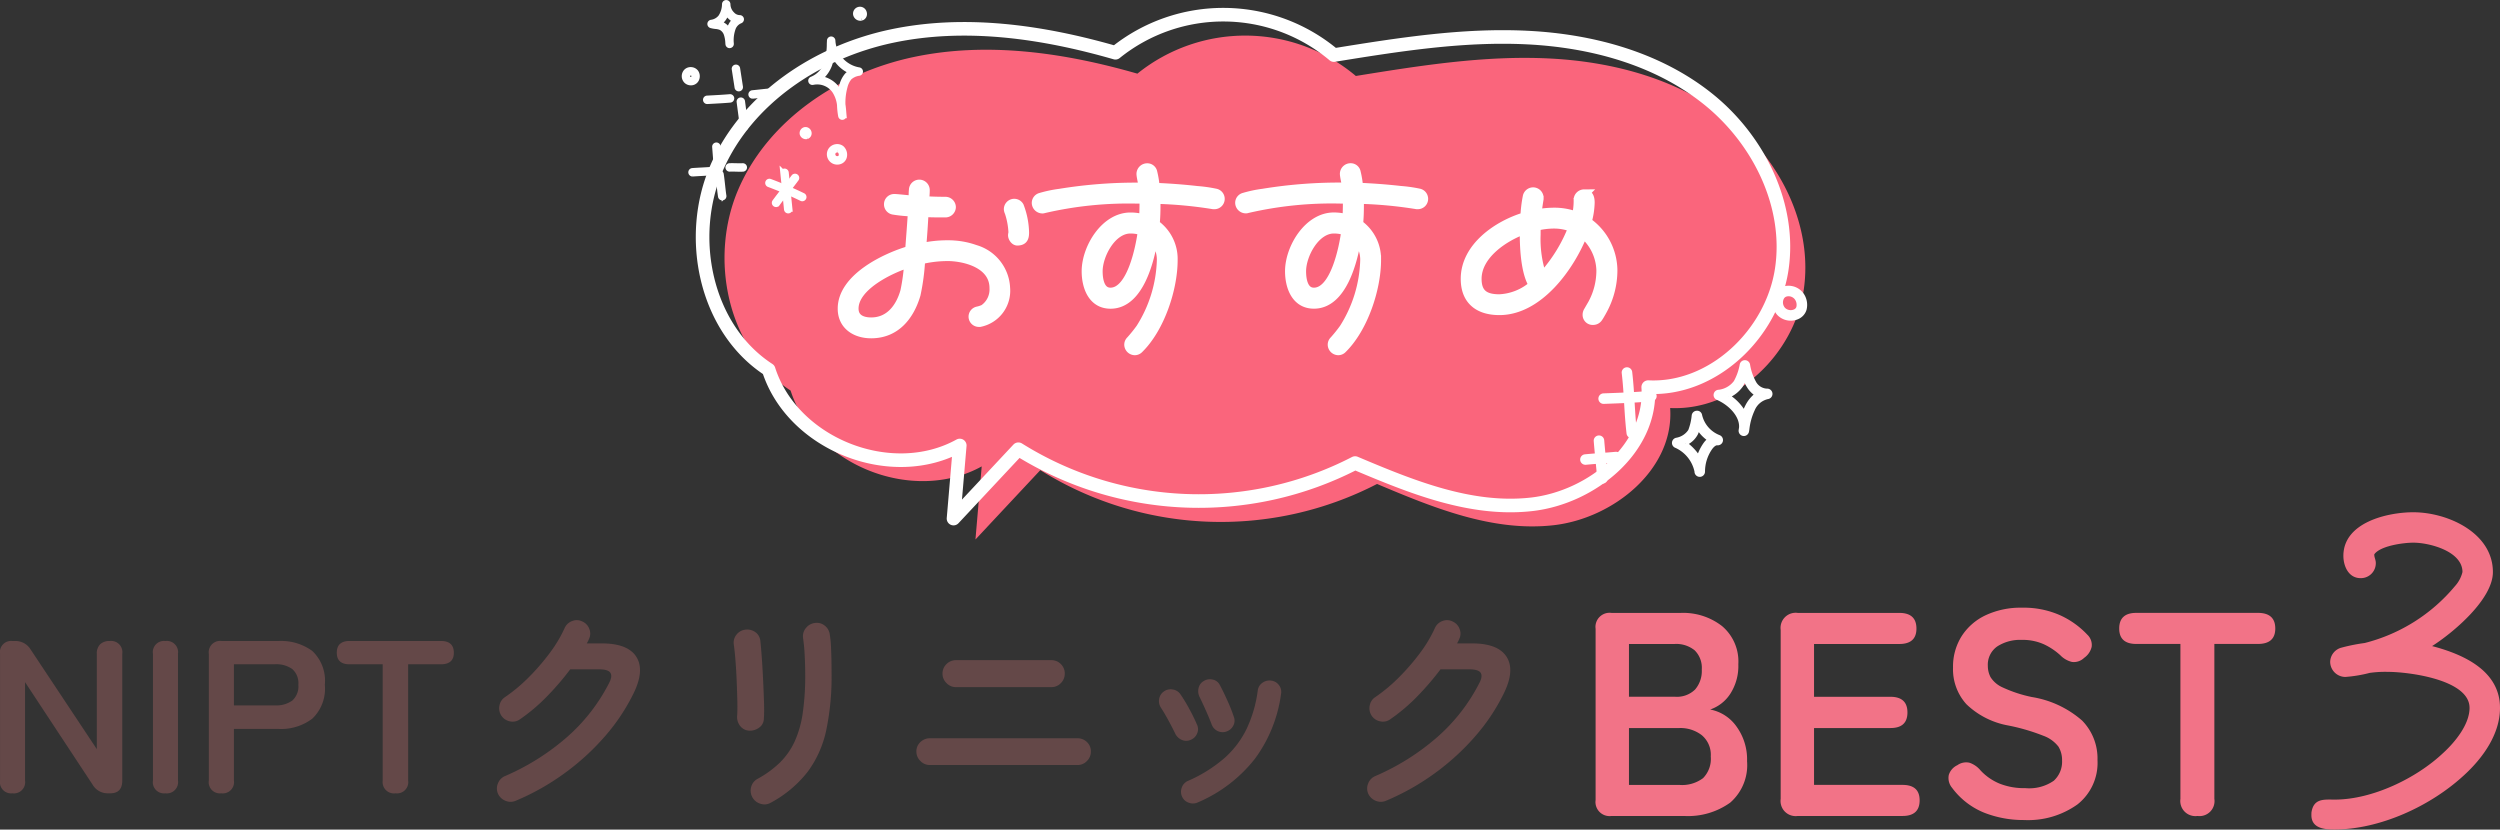 <svg xmlns="http://www.w3.org/2000/svg" width="275.778" height="91.511" viewBox="0 0 275.778 91.511">
  <rect x="0" y="0" width="275.778" height="91.511" fill="#333333" stroke="none"/>
  <g id="グループ_1204" data-name="グループ 1204" transform="translate(-2315.215 215.301)">
    <g id="グループ_1203" data-name="グループ 1203" transform="translate(2243.993 -264)">
      <path id="パス_2297" data-name="パス 2297" d="M-83.136,0A1.231,1.231,0,0,1-84.5-1.416V-15.384A1.231,1.231,0,0,1-83.136-16.8h.312a1.947,1.947,0,0,1,1.7.936l7.3,10.992V-15.384a1.4,1.4,0,0,1,.372-1.056,1.439,1.439,0,0,1,1.044-.36,1.241,1.241,0,0,1,1.392,1.416V-1.416Q-71.016,0-72.336,0h-.24a1.911,1.911,0,0,1-1.7-.936l-7.464-11.328V-1.416A1.241,1.241,0,0,1-83.136,0Zm16.872,0a1.231,1.231,0,0,1-1.368-1.416V-15.384A1.231,1.231,0,0,1-66.264-16.8a1.241,1.241,0,0,1,1.392,1.416V-1.416A1.241,1.241,0,0,1-66.264,0ZM-60.1,0a1.231,1.231,0,0,1-1.368-1.416V-15.384A1.252,1.252,0,0,1-60.048-16.8h6.264a5.809,5.809,0,0,1,3.732,1.1,4.5,4.5,0,0,1,1.38,3.72,4.573,4.573,0,0,1-1.38,3.744A5.723,5.723,0,0,1-53.784-7.1H-58.7v5.688A1.241,1.241,0,0,1-60.1,0ZM-58.7-9.7h4.536a3,3,0,0,0,1.9-.528,2.1,2.1,0,0,0,.672-1.752,2.066,2.066,0,0,0-.672-1.728,3,3,0,0,0-1.9-.528H-58.7ZM-40.872,0a1.252,1.252,0,0,1-1.416-1.416V-14.232h-3.648q-1.416,0-1.416-1.272,0-1.3,1.416-1.3H-35.88q1.44,0,1.44,1.3,0,1.272-1.44,1.272h-3.6V-1.416A1.241,1.241,0,0,1-40.872,0ZM-27.6.816a1.447,1.447,0,0,1-1.14.012,1.52,1.52,0,0,1-.828-.78A1.417,1.417,0,0,1-29.58-1.08,1.424,1.424,0,0,1-28.8-1.9,25.911,25.911,0,0,0-21.912-6.24a20.008,20.008,0,0,0,4.584-5.9q.408-.768.156-1.152t-1.236-.384H-21.6a30.467,30.467,0,0,1-2.568,2.988A19.808,19.808,0,0,1-27.12-8.184a1.354,1.354,0,0,1-1.092.252,1.464,1.464,0,0,1-.972-.612,1.478,1.478,0,0,1-.228-1.116,1.38,1.38,0,0,1,.612-.948,18.034,18.034,0,0,0,2.616-2.184,24.231,24.231,0,0,0,2.316-2.676,14.656,14.656,0,0,0,1.644-2.748,1.424,1.424,0,0,1,.816-.78,1.355,1.355,0,0,1,1.128.036,1.424,1.424,0,0,1,.78.816,1.355,1.355,0,0,1-.036,1.128,3.358,3.358,0,0,1-.24.48h1.656q2.856,0,3.8,1.464t-.252,3.96a21.7,21.7,0,0,1-3.2,4.824A26.6,26.6,0,0,1-22.248-2.2,26.653,26.653,0,0,1-27.6.816ZM.528,1.032a1.352,1.352,0,0,1-1.14.12,1.487,1.487,0,0,1-.9-.72A1.508,1.508,0,0,1-1.644-.7,1.435,1.435,0,0,1-.96-1.584,11.153,11.153,0,0,0,1.536-3.4a7.892,7.892,0,0,0,1.62-2.316,11.594,11.594,0,0,0,.888-3.12A28.429,28.429,0,0,0,4.32-13.08q0-1.008-.06-2.16a18.26,18.26,0,0,0-.18-1.9,1.413,1.413,0,0,1,.324-1.1,1.48,1.48,0,0,1,1-.552,1.4,1.4,0,0,1,1.092.312,1.472,1.472,0,0,1,.54,1.008,11.734,11.734,0,0,1,.132,1.38q.036.8.048,1.6t.012,1.416A28.632,28.632,0,0,1,6.648-7,11.835,11.835,0,0,1,4.62-2.412,12.836,12.836,0,0,1,.528,1.032Zm-2.4-7.944a1.341,1.341,0,0,1-.972-.5,1.592,1.592,0,0,1-.348-1.1q.048-.624.024-1.668T-3.24-12.4q-.048-1.164-.132-2.232t-.18-1.74A1.4,1.4,0,0,1-3.264-17.5a1.437,1.437,0,0,1,.984-.552,1.519,1.519,0,0,1,1.1.276,1.333,1.333,0,0,1,.552.972q.072.672.156,1.812t.144,2.412q.06,1.272.1,2.436T-.24-8.256A1.238,1.238,0,0,1-.756-7.248,1.725,1.725,0,0,1-1.872-6.912ZM18.072-3.12a1.429,1.429,0,0,1-1.044-.444,1.429,1.429,0,0,1-.444-1.044,1.379,1.379,0,0,1,.444-1.044,1.47,1.47,0,0,1,1.044-.42H34.344a1.458,1.458,0,0,1,1.056.42,1.4,1.4,0,0,1,.432,1.044A1.448,1.448,0,0,1,35.4-3.564a1.417,1.417,0,0,1-1.056.444Zm2.88-8.592a1.429,1.429,0,0,1-1.044-.444,1.429,1.429,0,0,1-.444-1.044,1.417,1.417,0,0,1,.444-1.056,1.448,1.448,0,0,1,1.044-.432H31.464a1.436,1.436,0,0,1,1.056.432,1.436,1.436,0,0,1,.432,1.056,1.448,1.448,0,0,1-.432,1.044,1.417,1.417,0,0,1-1.056.444ZM47.616,1.008a1.265,1.265,0,0,1-1,.024A1.241,1.241,0,0,1,45.888.36a1.3,1.3,0,0,1-.024-1.008,1.242,1.242,0,0,1,.672-.72,15.661,15.661,0,0,0,4.02-2.508,10.366,10.366,0,0,0,2.46-3.24,14.192,14.192,0,0,0,1.224-4.212,1.2,1.2,0,0,1,.516-.864,1.325,1.325,0,0,1,.972-.24,1.236,1.236,0,0,1,.852.5,1.224,1.224,0,0,1,.228.984A15.488,15.488,0,0,1,53.94-3.828,15.9,15.9,0,0,1,47.616,1.008Zm3.168-7.824a1.265,1.265,0,0,1-.984-.06,1.3,1.3,0,0,1-.648-.732q-.264-.7-.66-1.584t-.66-1.416a1.436,1.436,0,0,1-.12-1,1.172,1.172,0,0,1,.576-.78A1.284,1.284,0,0,1,49.3-12.54a1.124,1.124,0,0,1,.768.612q.36.672.8,1.644A18.6,18.6,0,0,1,51.6-8.448a1.148,1.148,0,0,1-.06.984A1.287,1.287,0,0,1,50.784-6.816ZM46.848-5.9a1.177,1.177,0,0,1-.972.012,1.39,1.39,0,0,1-.732-.684q-.384-.792-.8-1.548t-.756-1.284a1.319,1.319,0,0,1-.228-.984,1.238,1.238,0,0,1,.516-.84,1.266,1.266,0,0,1,.972-.228,1.245,1.245,0,0,1,.852.516,16.739,16.739,0,0,1,.984,1.62q.528.972.84,1.716a1.146,1.146,0,0,1,.036.984A1.278,1.278,0,0,1,46.848-5.9ZM68.4.816a1.447,1.447,0,0,1-1.14.012,1.52,1.52,0,0,1-.828-.78A1.417,1.417,0,0,1,66.42-1.08,1.424,1.424,0,0,1,67.2-1.9,25.911,25.911,0,0,0,74.088-6.24a20.008,20.008,0,0,0,4.584-5.9q.408-.768.156-1.152t-1.236-.384H74.4a30.466,30.466,0,0,1-2.568,2.988A19.808,19.808,0,0,1,68.88-8.184a1.354,1.354,0,0,1-1.092.252,1.464,1.464,0,0,1-.972-.612,1.478,1.478,0,0,1-.228-1.116,1.38,1.38,0,0,1,.612-.948,18.034,18.034,0,0,0,2.616-2.184,24.232,24.232,0,0,0,2.316-2.676,14.656,14.656,0,0,0,1.644-2.748,1.424,1.424,0,0,1,.816-.78,1.355,1.355,0,0,1,1.128.036,1.424,1.424,0,0,1,.78.816,1.355,1.355,0,0,1-.036,1.128,3.359,3.359,0,0,1-.24.48H77.88q2.856,0,3.8,1.464t-.252,3.96a21.7,21.7,0,0,1-3.2,4.824A26.6,26.6,0,0,1,73.752-2.2,26.653,26.653,0,0,1,68.4.816Z" transform="translate(155.726 136.21)" fill="#644848"/>
      <path id="パス_2298" data-name="パス 2298" d="M4.032,0a1.556,1.556,0,0,1-1.76-1.76V-20.64a1.556,1.556,0,0,1,1.76-1.76H11.68a6.973,6.973,0,0,1,4.544,1.456,5.107,5.107,0,0,1,1.792,4.208,5.655,5.655,0,0,1-.88,3.248,4.3,4.3,0,0,1-2.224,1.744,4.605,4.605,0,0,1,2.9,1.872,6.177,6.177,0,0,1,1.168,3.824A5.485,5.485,0,0,1,17.12-1.472,7.978,7.978,0,0,1,12.032,0Zm1.92-3.424H11.52a3.845,3.845,0,0,0,2.608-.752,3.032,3.032,0,0,0,.848-2.384,2.815,2.815,0,0,0-.992-2.352A3.85,3.85,0,0,0,11.52-9.7H5.952Zm0-9.728H11.04a2.855,2.855,0,0,0,2.208-.8,3.137,3.137,0,0,0,.736-2.208,2.7,2.7,0,0,0-.784-2.112,3.216,3.216,0,0,0-2.224-.7H5.952ZM24.576,0a1.669,1.669,0,0,1-1.888-1.888V-20.512A1.669,1.669,0,0,1,24.576-22.4h11.2q1.888,0,1.888,1.728,0,1.7-1.888,1.7H26.368v5.824h8.416q1.888,0,1.888,1.728T34.784-9.7H26.368v6.272h9.76q1.888,0,1.888,1.7Q38.016,0,36.128,0Zm24.96.448A11.821,11.821,0,0,1,45.12-.368,8.26,8.26,0,0,1,41.6-3.1a1.686,1.686,0,0,1-.368-1.424A1.759,1.759,0,0,1,42.176-5.6a1.665,1.665,0,0,1,1.344-.272,2.728,2.728,0,0,1,1.216.848A6,6,0,0,0,46.8-3.584a7.272,7.272,0,0,0,2.864.512,4.739,4.739,0,0,0,3.152-.816,2.833,2.833,0,0,0,.912-2.224,2.84,2.84,0,0,0-.4-1.536,3.671,3.671,0,0,0-1.664-1.2,21.873,21.873,0,0,0-3.888-1.136,8.932,8.932,0,0,1-4.592-2.336A5.733,5.733,0,0,1,41.7-16.384a6.283,6.283,0,0,1,.944-3.44,6.345,6.345,0,0,1,2.656-2.32,9.092,9.092,0,0,1,4.016-.832,9.865,9.865,0,0,1,4.192.832A9.492,9.492,0,0,1,56.512-20a1.546,1.546,0,0,1,.48,1.344,2.04,2.04,0,0,1-.832,1.216,1.617,1.617,0,0,1-1.344.448,2.655,2.655,0,0,1-1.28-.736,7.166,7.166,0,0,0-1.824-1.216,5.685,5.685,0,0,0-2.432-.48,4.655,4.655,0,0,0-2.7.72,2.453,2.453,0,0,0-1.04,2.16,2.664,2.664,0,0,0,.3,1.232,3.024,3.024,0,0,0,1.344,1.136A14.567,14.567,0,0,0,50.4-13.12a11.08,11.08,0,0,1,5.536,2.592,5.96,5.96,0,0,1,1.7,4.352,5.829,5.829,0,0,1-2.224,4.912A9.369,9.369,0,0,1,49.536.448ZM68.672,0a1.669,1.669,0,0,1-1.888-1.888V-18.976H61.92q-1.888,0-1.888-1.7,0-1.728,1.888-1.728H75.328q1.92,0,1.92,1.728,0,1.7-1.92,1.7h-4.8V-1.888A1.655,1.655,0,0,1,68.672,0Z" transform="translate(244.963 138.71)" fill="#f27387"/>
      <path id="パス_2254" data-name="パス 2254" d="M29.888-39.169c0-4.137-4.081-5.927-7.492-6.821,2.292-1.454,6.709-5.144,6.709-8.163,0-4.361-5.032-6.6-8.778-6.6-2.851,0-7.716,1.118-7.716,4.808,0,1.118.559,2.46,1.9,2.46a1.647,1.647,0,0,0,1.677-1.677c0-.335-.168-.615-.168-.895v-.056c.671-.95,3.243-1.286,4.305-1.286,1.789,0,5.423.95,5.423,3.243a3.569,3.569,0,0,1-.839,1.565,19.025,19.025,0,0,1-9.952,6.262,20.034,20.034,0,0,0-2.516.5,1.664,1.664,0,0,0-1.286,1.565,1.682,1.682,0,0,0,1.677,1.677,14.944,14.944,0,0,0,2.684-.447,12.153,12.153,0,0,1,2.013-.112c2.236,0,9,.839,9,3.97,0,1.845-1.621,3.8-2.907,4.976-2.963,2.8-7.827,5.144-11.965,5.144-1.174,0-2.348-.168-2.572,1.454v.168c-.056,1.51,1.342,1.677,2.516,1.677,5.032,0,10.623-2.572,14.313-5.982C27.987-33.633,29.888-36.261,29.888-39.169Z" transform="translate(317.112 165.96)" fill="#f27387"/>
    </g>
    <g id="グループ_1202" data-name="グループ 1202" transform="translate(2371.543 -303)">
      <path id="パス_2256" data-name="パス 2256" d="M29.68,57.584l7.154-7.649A37.544,37.544,0,0,0,73.98,51.459c6.2,2.621,12.743,5.3,19.433,4.556s13.368-6.218,12.9-12.932c7.145.346,13.624-5.856,14.718-12.925s-2.508-14.346-8.082-18.83S100.116,4.876,92.971,4.523,78.7,5.314,71.641,6.454a18.949,18.949,0,0,0-24.1-.256C39.523,3.889,30.99,2.635,22.828,4.371S6.913,11.218,3.565,18.862,2.291,36.609,9.288,41.157c2.63,8.231,13.521,12.553,21.08,8.365Q30.024,53.553,29.68,57.584Z" transform="translate(21.596 89.626)" fill="#fa657c"/>
      <path id="パス_2296" data-name="パス 2296" d="M-23.1-11.22a8.527,8.527,0,0,0-.572-2.9.648.648,0,0,0-.55-.33.648.648,0,0,0-.66.66.816.816,0,0,0,.088.308,8.278,8.278,0,0,1,.418,2.222c0,.11-.044.22-.044.33,0,.264.242.638.528.638C-23.254-10.3-23.1-10.626-23.1-11.22ZM-25.19-5.1a4.647,4.647,0,0,0-3.366-4.268,8.623,8.623,0,0,0-2.354-.484c-.242-.022-.506-.022-.748-.022a13.258,13.258,0,0,0-2.794.308c.11-1.3.2-2.574.264-3.872.792.044,1.562.044,2.354.044a.658.658,0,0,0,.66-.638.658.658,0,0,0-.66-.638c-.77,0-1.518-.022-2.288-.066.022-.374.066-.77.066-1.144a.658.658,0,0,0-.616-.682.648.648,0,0,0-.682.638c-.044.374-.022.748-.044,1.122-.66-.044-1.32-.132-1.98-.176h-.088a.625.625,0,0,0-.638.638.642.642,0,0,0,.55.638,16.4,16.4,0,0,0,2.09.2c-.088,1.408-.2,2.838-.308,4.246-2.706.792-7.436,3.058-7.436,6.424,0,1.848,1.474,2.772,3.19,2.772,2.684,0,4.246-1.936,4.95-4.334a24.287,24.287,0,0,0,.506-3.828A12.754,12.754,0,0,1-31.68-8.58c.22,0,.44,0,.66.022C-29.04-8.4-26.466-7.5-26.466-5.1a2.624,2.624,0,0,1-1.122,2.31,3.322,3.322,0,0,1-.66.22.634.634,0,0,0-.528.616.638.638,0,0,0,.638.638h.11A3.559,3.559,0,0,0-25.19-5.1Zm-10.692-2.75a20.633,20.633,0,0,1-.418,3.1c-.506,1.8-1.672,3.388-3.718,3.388-.968,0-1.892-.352-1.892-1.474C-41.91-5.324-37.884-7.238-35.882-7.854Zm34.364-7.084a.64.64,0,0,0-.528-.638,15.456,15.456,0,0,0-2.024-.286c-1.54-.176-3.08-.286-4.62-.352a10.316,10.316,0,0,0-.264-1.65.614.614,0,0,0-.616-.506.681.681,0,0,0-.682.66c0,.308.2,1.056.242,1.474h-.352a52.163,52.163,0,0,0-8.866.682,13.577,13.577,0,0,0-2.09.44.635.635,0,0,0-.484.616.677.677,0,0,0,.66.66.374.374,0,0,0,.154-.022A41.227,41.227,0,0,1-10.6-14.916h.682v.572c0,.528-.022,1.078-.044,1.606a5.377,5.377,0,0,0-1.452-.2c-2.816,0-4.884,3.432-4.884,5.984,0,1.694.682,3.63,2.684,3.63,3.168,0,4.334-4.84,4.73-7.26a3.607,3.607,0,0,1,.88,2.376A14.755,14.755,0,0,1-10.318-.66,15.978,15.978,0,0,1-11.4.682a.633.633,0,0,0-.2.462.677.677,0,0,0,.66.66.633.633,0,0,0,.462-.2C-8.162-.66-6.71-4.994-6.71-8.206a4.692,4.692,0,0,0-1.98-3.938c.066-.7.088-1.408.088-2.112v-.638a46.787,46.787,0,0,1,6.336.594h.11A.638.638,0,0,0-1.518-14.938ZM-10.1-11.4c-.22,1.716-1.188,6.754-3.52,6.754-1.166,0-1.364-1.408-1.364-2.31,0-1.8,1.5-4.664,3.564-4.664A3.867,3.867,0,0,1-10.1-11.4Zm31.02-3.542a.64.64,0,0,0-.528-.638,15.456,15.456,0,0,0-2.024-.286c-1.54-.176-3.08-.286-4.62-.352a10.316,10.316,0,0,0-.264-1.65.614.614,0,0,0-.616-.506.681.681,0,0,0-.682.66c0,.308.2,1.056.242,1.474h-.352a52.163,52.163,0,0,0-8.866.682,13.577,13.577,0,0,0-2.09.44.635.635,0,0,0-.484.616.677.677,0,0,0,.66.66.374.374,0,0,0,.154-.022,41.227,41.227,0,0,1,10.384-1.056h.682v.572c0,.528-.022,1.078-.044,1.606a5.377,5.377,0,0,0-1.452-.2c-2.816,0-4.884,3.432-4.884,5.984,0,1.694.682,3.63,2.684,3.63,3.168,0,4.334-4.84,4.73-7.26a3.607,3.607,0,0,1,.88,2.376A14.755,14.755,0,0,1,12.122-.66,15.978,15.978,0,0,1,11.044.682a.633.633,0,0,0-.2.462.677.677,0,0,0,.66.66.633.633,0,0,0,.462-.2c2.31-2.266,3.762-6.6,3.762-9.812a4.692,4.692,0,0,0-1.98-3.938c.066-.7.088-1.408.088-2.112v-.638a46.787,46.787,0,0,1,6.336.594h.11A.638.638,0,0,0,20.922-14.938ZM12.342-11.4c-.22,1.716-1.188,6.754-3.52,6.754-1.166,0-1.364-1.408-1.364-2.31,0-1.8,1.5-4.664,3.564-4.664A3.867,3.867,0,0,1,12.342-11.4ZM41.8-7.084a6.591,6.591,0,0,0-2.838-5.324,8.625,8.625,0,0,0,.33-2.112c0-.44-.088-.968-.66-.968a.662.662,0,0,0-.66.66,7.09,7.09,0,0,1-.2,1.8,6.774,6.774,0,0,0-2.464-.44,10.56,10.56,0,0,0-1.87.176c.044-.55.132-1.1.22-1.65v-.11a.658.658,0,0,0-.638-.66.663.663,0,0,0-.66.528,14.946,14.946,0,0,0-.264,2.222c-3.014.9-6.578,3.344-6.578,6.842,0,2.376,1.474,3.5,3.762,3.5,4.334,0,7.81-4.84,9.24-8.492A5.5,5.5,0,0,1,40.48-7.084a7.676,7.676,0,0,1-.924,3.7l-.484.836a.742.742,0,0,0-.11.374.607.607,0,0,0,.66.638.658.658,0,0,0,.55-.286c.176-.242.33-.55.484-.814A9.217,9.217,0,0,0,41.8-7.084ZM37.378-11.77a17.175,17.175,0,0,1-3.124,5.148l-.242.286A12.767,12.767,0,0,1,33.33-11c0-.308,0-.616.022-.924a8.371,8.371,0,0,1,1.958-.242A5.573,5.573,0,0,1,37.378-11.77ZM33.022-5.434a6.081,6.081,0,0,1-3.74,1.518c-1.562,0-2.464-.528-2.464-2.2,0-2.662,2.992-4.642,5.214-5.434C32.01-9.856,32.1-6.886,33.022-5.434Z" transform="translate(79.79 124.578)" fill="#fff" stroke="#fff" stroke-width="1"/>
      <path id="パス_2257" data-name="パス 2257" d="M29.68,57.584l7.154-7.649A37.544,37.544,0,0,0,73.98,51.459c6.2,2.621,12.743,5.3,19.433,4.556s13.368-6.218,12.9-12.932c7.145.346,13.624-5.856,14.718-12.925s-2.508-14.346-8.082-18.83S100.116,4.876,92.971,4.523,78.7,5.314,71.641,6.454a18.949,18.949,0,0,0-24.1-.256C39.523,3.889,30.99,2.635,22.828,4.371S6.913,11.218,3.565,18.862,2.291,36.609,9.288,41.157c2.63,8.231,13.521,12.553,21.08,8.365Q30.024,53.553,29.68,57.584Z" transform="translate(19.176 87.32)" fill="none" stroke="#fff" stroke-linecap="round" stroke-linejoin="round" stroke-width="1.5"/>
      <g id="グループ_1187" data-name="グループ 1187" transform="translate(-1978 -31)">
        <path id="パス_2263" data-name="パス 2263" d="M53.9,23.143a.166.166,0,0,1-.163-.136,8.122,8.122,0,0,1-.127-1.216,3.605,3.605,0,0,0-.539-1.533,2.348,2.348,0,0,0-2.437-.97.166.166,0,0,1-.1-.315,2.868,2.868,0,0,0,1.63-1.716,7.419,7.419,0,0,0,.32-2.2L52.5,14.7a.166.166,0,0,1,.159-.157.17.17,0,0,1,.171.143A3.485,3.485,0,0,0,55.72,17.95a.166.166,0,0,1,.024.328,2.009,2.009,0,0,0-1.066.483,2.472,2.472,0,0,0-.5,1,6.647,6.647,0,0,0-.238,1.994c.049.326.077.653.1.964l.021.24a.166.166,0,0,1-.143.179H53.9m-2.544-4.25a2.813,2.813,0,0,1,1.987,1.175,2.949,2.949,0,0,1,.317.593,6.394,6.394,0,0,1,.2-.991,2.764,2.764,0,0,1,.577-1.137,1.668,1.668,0,0,1,.576-.383,3.767,3.767,0,0,1-2.244-2.346,5.73,5.73,0,0,1-.3,1.566,3.4,3.4,0,0,1-1.114,1.522" transform="translate(1960.694 108.479)" fill="#fff" stroke="#fff" stroke-width="0.6"/>
        <path id="パス_2264" data-name="パス 2264" d="M12.37,4.713a.166.166,0,0,1-.165-.149q-.011-.1-.016-.21a3.47,3.47,0,0,0-.159-.873,1.279,1.279,0,0,0-.624-.756,1.971,1.971,0,0,0-.579-.13,3.1,3.1,0,0,1-.5-.093.166.166,0,0,1,.027-.323,1.59,1.59,0,0,0,1.055-.611A2.641,2.641,0,0,0,11.826.152a.166.166,0,0,1,.331.019,1.586,1.586,0,0,0,.485,1.113,1.16,1.16,0,0,0,.837.382.169.169,0,0,1,.167.129.166.166,0,0,1-.1.188,1.419,1.419,0,0,0-.837.92,3.949,3.949,0,0,0-.193,1.428c.006.068.011.136.016.2a.166.166,0,0,1-.151.177H12.37M11.063,2.291a1.787,1.787,0,0,1,.482.132,1.531,1.531,0,0,1,.739.8A4.225,4.225,0,0,1,12.4,2.8a1.749,1.749,0,0,1,.611-.884,1.693,1.693,0,0,1-.6-.4,2.068,2.068,0,0,1-.379-.523,2.157,2.157,0,0,1-.356.772,1.9,1.9,0,0,1-.609.525" transform="translate(1989.791 119)" fill="#fff" stroke="#fff" stroke-width="0.6"/>
        <path id="パス_2265" data-name="パス 2265" d="M58.783,59.164a.841.841,0,0,1-.741-1.26.823.823,0,0,1,.57-.391.8.8,0,0,1,.649.149.969.969,0,0,1,.289.882.733.733,0,0,1-.524.582.815.815,0,0,1-.244.037m.194-.2h0Zm-.2-1.139a.548.548,0,0,0-.1.01.5.5,0,0,0-.344.229.511.511,0,0,0,.6.742.405.405,0,0,0,.3-.328.642.642,0,0,0-.172-.562.437.437,0,0,0-.276-.091" transform="translate(1955.255 77.395)" fill="#fff" stroke="#fff" stroke-width="0.6"/>
        <path id="パス_2266" data-name="パス 2266" d="M.712,28.186a.732.732,0,0,1-.475-.174.737.737,0,0,1-.025-1.059.694.694,0,0,1,.551-.178.7.7,0,0,1,.5.276.778.778,0,0,1,.079.7.65.65,0,0,1-.47.417.691.691,0,0,1-.163.019m.125-.18h0Zm-.146-.9a.365.365,0,0,0-.251.091.375.375,0,0,0-.108.283.383.383,0,0,0,.122.283.4.4,0,0,0,.344.084.32.32,0,0,0,.236-.211A.446.446,0,0,0,1,27.245a.365.365,0,0,0-.265-.14l-.041,0" transform="translate(1997.176 99.629)" fill="#fff" stroke="#fff" stroke-width="0.6"/>
        <path id="パス_2267" data-name="パス 2267" d="M20.421,28.13a.166.166,0,0,1-.164-.14l-.312-2.022a.166.166,0,1,1,.328-.051l.312,2.022a.165.165,0,0,1-.139.189l-.025,0" transform="translate(1982.745 100.349)" fill="#fff" stroke="#fff" stroke-width="0.6"/>
        <path id="パス_2268" data-name="パス 2268" d="M22.423,41.96a.166.166,0,0,1-.164-.144l-.366-2.755a.166.166,0,0,1,.329-.044l.366,2.755a.166.166,0,0,1-.143.186h-.022" transform="translate(1981.335 90.872)" fill="#fff" stroke="#fff" stroke-width="0.6"/>
        <path id="パス_2269" data-name="パス 2269" d="M8.628,38.066a.166.166,0,0,1-.009-.331l.317-.017c.764-.04,1.423-.074,2.2-.141a.163.163,0,0,1,.179.151.166.166,0,0,1-.151.18c-.783.067-1.445.1-2.212.141l-.317.017Z" transform="translate(1991.053 91.81)" fill="#fff" stroke="#fff" stroke-width="0.6"/>
        <path id="パス_2270" data-name="パス 2270" d="M26.746,35.873a.166.166,0,0,1-.015-.331c.255-.024.544-.056.835-.088s.6-.065.86-.09a.166.166,0,0,1,.031.33c-.263.025-.56.057-.855.09s-.584.064-.84.088h-.016" transform="translate(1977.943 93.412)" fill="#fff" stroke="#fff" stroke-width="0.6"/>
        <path id="パス_2271" data-name="パス 2271" d="M12.444,59.057a.166.166,0,0,1-.165-.153c-.029-.362-.051-.66-.074-.956s-.043-.573-.07-.911a.166.166,0,0,1,.152-.178.162.162,0,0,1,.178.152c.027.338.048.624.07.912s.045.593.073.954a.166.166,0,0,1-.152.178h-.013" transform="translate(1988.395 77.858)" fill="#fff" stroke="#fff" stroke-width="0.6"/>
        <path id="パス_2272" data-name="パス 2272" d="M13.862,70.67a.165.165,0,0,1-.164-.141c-.061-.4-.105-.808-.148-1.2s-.086-.792-.146-1.186a.166.166,0,0,1,.139-.189.163.163,0,0,1,.189.139c.061.4.105.808.148,1.2s.086.792.146,1.187a.165.165,0,0,1-.139.189l-.025,0" transform="translate(1987.478 69.831)" fill="#fff" stroke="#fff" stroke-width="0.6"/>
        <path id="パス_2273" data-name="パス 2273" d="M2.769,67.088a.166.166,0,0,1-.012-.331c.317-.024.652-.042.987-.06s.665-.035.98-.059a.166.166,0,0,1,.025.331c-.318.024-.652.042-.987.06s-.665.035-.98.059H2.769" transform="translate(1995.292 70.782)" fill="#fff" stroke="#fff" stroke-width="0.6"/>
        <path id="パス_2274" data-name="パス 2274" d="M18.705,65.456c-.137,0-.276,0-.412-.006-.242-.006-.491-.011-.716,0a.166.166,0,0,1-.017-.331c.238-.012.493-.007.741,0s.491.01.717,0a.166.166,0,0,1,.017.332c-.107.005-.217.007-.329.007" transform="translate(1984.584 71.885)" fill="#fff" stroke="#fff" stroke-width="0.6"/>
        <path id="パス_2275" data-name="パス 2275" d="M39.9,71.594a.166.166,0,0,1-.165-.149l-.407-4.024a.166.166,0,0,1,.33-.033l.407,4.024a.166.166,0,0,1-.148.182H39.9" transform="translate(1968.721 70.347)" fill="#fff" stroke="#fff" stroke-width="0.6"/>
        <path id="パス_2276" data-name="パス 2276" d="M36.116,72.39a.166.166,0,0,1-.134-.264c.339-.461.7-.928,1.05-1.38s.708-.914,1.043-1.37a.166.166,0,0,1,.267.2c-.338.46-.7.926-1.048,1.377s-.709.916-1.045,1.373a.166.166,0,0,1-.134.067" transform="translate(1971.163 68.85)" fill="#fff" stroke="#fff" stroke-width="0.6"/>
        <path id="パス_2277" data-name="パス 2277" d="M37.1,73.212a.166.166,0,0,1-.072-.017c-1.173-.57-2.388-1.09-3.612-1.547a.166.166,0,0,1,.116-.311c1.234.461,2.459.986,3.641,1.56a.166.166,0,0,1-.073.315" transform="translate(1973.072 67.389)" fill="#fff" stroke="#fff" stroke-width="0.6"/>
        <path id="パス_2278" data-name="パス 2278" d="M68.984,3.625a.518.518,0,0,1-.607-.362.462.462,0,1,1,.9-.225.458.458,0,0,1-.289.587" transform="translate(1947.708 117.055)" fill="#fff" stroke="#fff" stroke-width="0.6"/>
        <path id="パス_2279" data-name="パス 2279" d="M47.518,51.421a.406.406,0,0,1-.475-.284.378.378,0,0,1,.308-.448.382.382,0,0,1,.393.272.359.359,0,0,1-.226.46" transform="translate(1963.143 82.324)" fill="#fff" stroke="#fff" stroke-width="0.6"/>
      </g>
      <g id="グループ_1188" data-name="グループ 1188" transform="translate(-29.579 33)">
        <path id="パス_2280" data-name="パス 2280" d="M3.513,19.326a.381.381,0,0,1-.013-.761c1.883-.068,3.371-.122,5.26-.278a.38.38,0,0,1,.063.758c-1.907.158-3.4.212-5.3.28H3.513" transform="translate(146.627 79.727)" fill="#fff" stroke="#fff" stroke-width="0.4"/>
        <path id="パス_2281" data-name="パス 2281" d="M8.116,21.6a.38.38,0,0,1-.377-.336C7.6,20.055,7.532,18.959,7.47,17.9s-.125-2.129-.264-3.315a.381.381,0,0,1,.756-.089c.141,1.208.205,2.3.268,3.359s.125,2.134.264,3.323a.381.381,0,0,1-.334.422l-.045,0" transform="translate(145.137 81.237)" fill="#fff" stroke="#fff" stroke-width="0.4"/>
        <path id="パス_2282" data-name="パス 2282" d="M.38,29.925a.38.38,0,0,1-.036-.759c.71-.068,1.271-.11,1.813-.149.5-.037.979-.072,1.543-.126a.38.38,0,1,1,.073.757c-.571.055-1.057.091-1.56.127-.536.039-1.093.08-1.8.147l-.037,0" transform="translate(147.773 75.847)" fill="#fff" stroke="#fff" stroke-width="0.4"/>
        <path id="パス_2283" data-name="パス 2283" d="M3.1,30.962a.38.38,0,0,1-.379-.349c-.056-.68-.12-1.32-.185-1.975-.068-.688-.138-1.394-.2-2.179a.38.38,0,1,1,.758-.063c.065.782.134,1.484.2,2.168.065.659.129,1.3.185,1.987a.381.381,0,0,1-.347.411H3.1" transform="translate(146.921 76.887)" fill="#fff" stroke="#fff" stroke-width="0.4"/>
        <path id="パス_2284" data-name="パス 2284" d="M35.255,3.456a1.849,1.849,0,0,1-1.307-.529,1.859,1.859,0,0,1-.327-2.1,1.506,1.506,0,0,1,.362-.47,1.519,1.519,0,0,1,.724-.332,1.837,1.837,0,0,1,1.874.866A2,2,0,0,1,36.8,2.4a1.416,1.416,0,0,1-.753.874,1.776,1.776,0,0,1-.789.18m.619-.521h0ZM35.01.76a.956.956,0,0,0-.17.015.76.76,0,0,0-.363.16.757.757,0,0,0-.179.237,1.093,1.093,0,0,0,.19,1.219,1.1,1.1,0,0,0,1.217.2.656.656,0,0,0,.362-.411,1.238,1.238,0,0,0-.145-.908A1.076,1.076,0,0,0,35.01.76" transform="translate(135.54 86.419)" fill="#fff" stroke="#fff" stroke-width="0.4"/>
        <path id="パス_2285" data-name="パス 2285" d="M26.333,20.916a.379.379,0,0,1-.377-.439c.014-.086.027-.172.042-.26.118-1.321-1.169-2.679-2.574-3.276a.38.38,0,0,1,.148-.73h.013A2.675,2.675,0,0,0,25.4,15.163a6.189,6.189,0,0,0,.676-1.921.38.38,0,0,1,.37-.294h0a.38.38,0,0,1,.369.3,6.045,6.045,0,0,0,.673,1.967,1.644,1.644,0,0,0,1.389.874.38.38,0,0,1,.063.758,2.286,2.286,0,0,0-1.6,1.359,6.894,6.894,0,0,0-.594,2.1,2.8,2.8,0,0,1-.05.312.381.381,0,0,1-.371.3m-1.72-4.2a5.224,5.224,0,0,1,1.76,1.846,5.13,5.13,0,0,1,.3-.711,3.766,3.766,0,0,1,1.069-1.315,2.878,2.878,0,0,1-.89-.914,4.278,4.278,0,0,1-.412-.857,4.357,4.357,0,0,1-.4.807,3.412,3.412,0,0,1-1.432,1.145" transform="translate(139.287 81.681)" fill="#fff" stroke="#fff" stroke-width="0.4"/>
        <path id="パス_2286" data-name="パス 2286" d="M18.814,28.641h0a.381.381,0,0,1-.379-.38v-.027a3.939,3.939,0,0,0-2.222-2.776.38.38,0,0,1,.037-.733,2.207,2.207,0,0,0,1.484-.971,6.29,6.29,0,0,0,.393-1.681.38.38,0,0,1,.362-.328.355.355,0,0,1,.386.3,3.356,3.356,0,0,0,2.058,2.379.381.381,0,0,1-.17.736c-.339-.03-.664.384-.786.565a4.539,4.539,0,0,0-.781,2.51c0,.01,0,.02,0,.03a.38.38,0,0,1-.38.377m-1.569-3.47a5.723,5.723,0,0,1,1.431,1.517,5.266,5.266,0,0,1,.67-1.392,2.576,2.576,0,0,1,.519-.572,4.2,4.2,0,0,1-1.222-1.267,4.275,4.275,0,0,1-.216.607,2.461,2.461,0,0,1-1.183,1.107" transform="translate(141.937 78.462)" fill="#fff" stroke="#fff" stroke-width="0.4"/>
      </g>
    </g>
  </g>
</svg>
